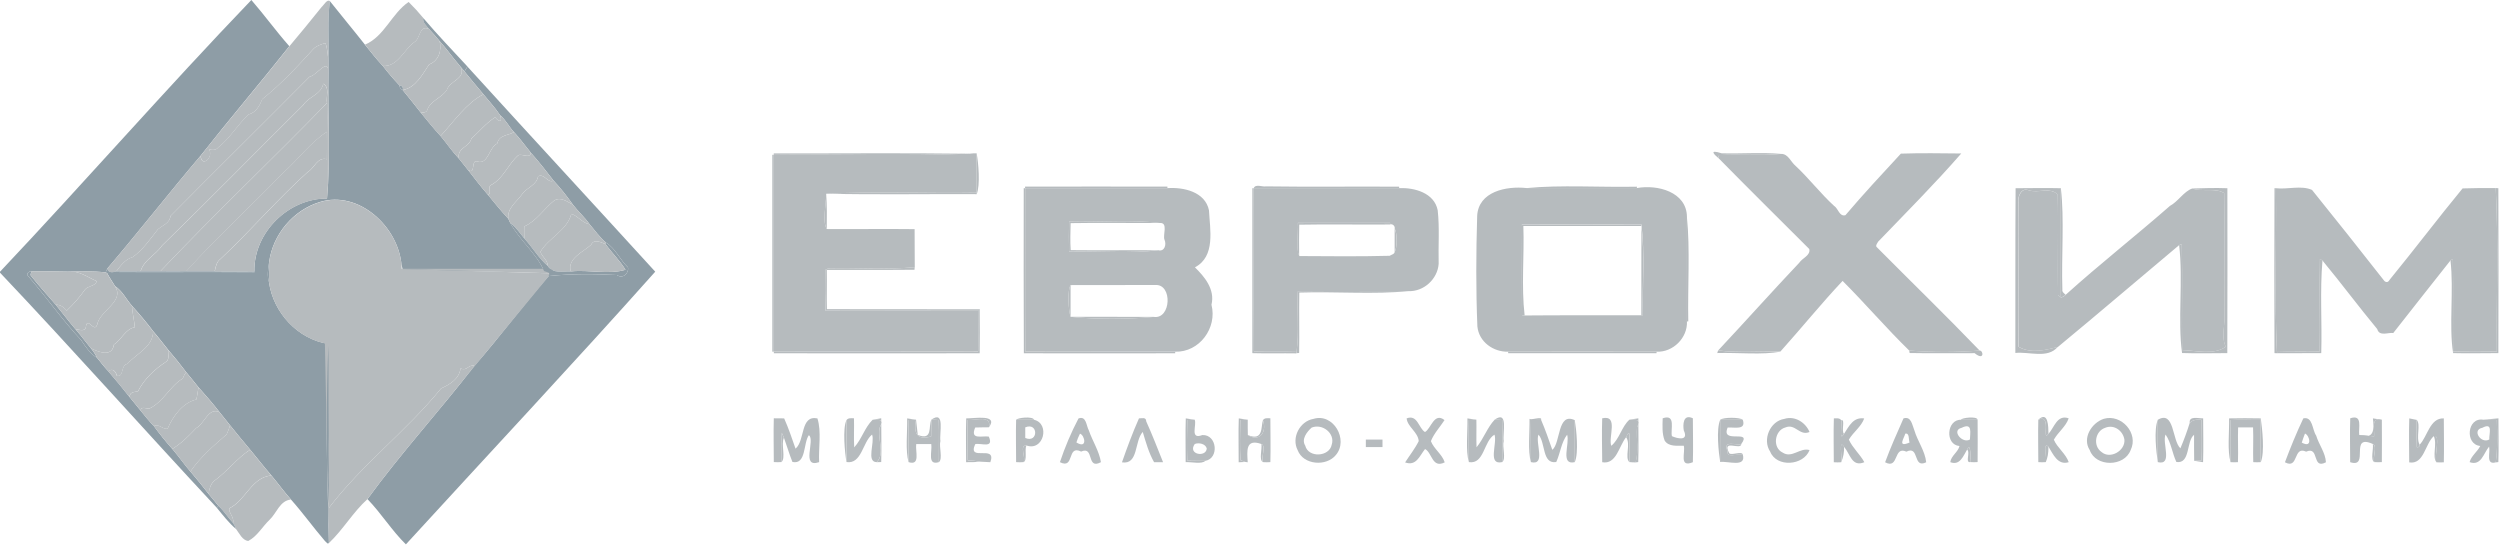 <?xml version="1.0" encoding="UTF-8"?> <svg xmlns="http://www.w3.org/2000/svg" width="1651" height="360" viewBox="0 0 1651 360" fill="none"> <g clip-path="url(#clip0_260_251)"> <path fill-rule="evenodd" clip-rule="evenodd" d="M0 179.46C55.92 120.24 109.6 58.77 166 0C174.6 9.91 182.35 20.66 191.07 30.51C171.8 54.85 151.63 78.51 132.44 102.89C111.58 127.43 91.76 152.89 70.87 177.36C70.452 178.191 70.085 179.045 69.77 179.92C61.48 178.92 53.1 179.17 44.77 179.4C36.77 179.33 28.85 178.99 20.89 179.18C19.11 178.94 16.83 180.96 18.73 182.48C30.73 196.26 41.11 211.31 53.61 224.63C56.52 229.03 59.52 233.54 64.12 236.33C66.56 239.33 68.88 242.38 71.53 245.18C76.38 250.75 81.06 256.49 85.65 262.29C88.06 265.21 90.39 268.19 92.82 271.11C95.71 274.57 98.46 278.18 101.63 281.4C105.421 286.627 109.479 291.653 113.79 296.46C117.95 301.3 121.56 306.58 125.74 311.4C129.92 316.22 133.9 321.19 137.8 326.24C139.99 328.82 142.16 331.41 144.27 334.06L143.15 335.3C95.15 283.83 48.39 231.14 0 180.06V179.46V179.46ZM306.72 47.18C307.34 46.09 308.03 45.04 308.72 44.01C349.91 89.27 391.48 134.2 432.72 179.42C378.72 240.02 322.92 299.52 268.05 359.5C258.72 350.38 251.78 338.98 242.66 329.6C264.82 299.16 290.35 271.27 313.36 241.49C330.29 222.3 345.36 201.55 362.24 182.33C377.24 180.71 392.43 180.86 407.48 181.63C411.39 184.57 415.57 180.1 414.7 176.58C409.44 171.58 406.41 163.92 400.08 160.15C395.96 156.64 392.86 152.15 389.37 148.09C386.11 143.42 381.73 139.65 378.29 135.09C374.397 129.497 370.12 124.181 365.49 119.18C360.68 112.98 355.87 106.77 350.62 100.93C346.87 96.37 343.46 91.53 339.42 87.22C336.11 83.68 333.99 79.16 330.21 76.01C326.98 71.11 322.93 66.84 319.26 62.28C315.01 57.3 310.86 52.24 306.72 47.18Z" fill="#8E9DA6"></path> <path fill-rule="evenodd" clip-rule="evenodd" d="M212.4 4.619C213.76 3.539 216.01 -0.791 217.87 0.749C216.14 13.569 217.4 26.549 216.87 39.45C216.32 35.77 216.26 31.939 214.94 28.45C212.11 29.239 209.12 30.169 206.99 32.3C196.41 43.989 185.57 55.59 173.27 65.469C171.41 69.779 169.18 74.24 164.27 75.559C156.96 82.189 152.04 91.23 144.15 97.35C142.62 99.35 140.27 99.139 138.07 98.7C141.38 103.529 133.29 111.239 132.5 102.919C151.69 78.499 171.86 54.919 191.13 30.54C198.33 22 205.41 13.35 212.4 4.619Z" fill="#B6BBBE"></path> <path fill-rule="evenodd" clip-rule="evenodd" d="M216.86 39.45C217.4 26.55 216.14 13.57 217.86 0.75C225.49 10.4 233.42 19.81 241 29.5C244.86 34.23 248.6 39.07 252.77 43.5C256.217 47.97 259.888 52.263 263.77 56.36C263.785 57.03 263.998 57.68 264.382 58.228C264.767 58.777 265.306 59.198 265.93 59.44C269.997 64.393 273.997 69.393 277.93 74.44C282.18 79.61 286.36 84.85 290.93 89.77C295.09 94.62 298.58 100.03 303.01 104.65C305.01 107.19 307.01 109.65 309.01 112.16C313.26 117.63 317.46 123.16 322.01 128.37C326.49 133.77 330.84 139.29 335.65 144.37C336.05 145.257 336.46 146.147 336.88 147.04C342.94 158.51 354.14 167.04 359.27 178.89C328.86 179.39 298.43 179.05 268.02 179.1C265.38 179.74 265.9 176.47 265.16 174.87C262.96 149.68 236.87 125.44 211.16 133.41C193.62 138.77 180.21 154.78 177.75 172.89C177.09 177.32 176.24 182.05 177.65 186.43C180.52 206.5 196.65 223.98 216.87 227.11L216.79 227.97C215.44 262.68 215.5 297.74 216.63 332.42C216.76 333.15 217.01 334.6 217.14 335.33C216.92 343.05 216.95 350.75 217.2 358.47C216.45 359.87 215.41 357.78 214.69 357.4C206.93 348.4 200 338.67 192.07 329.79C187.58 324.68 183.57 319.17 179.2 313.95C174.38 308.38 169.85 302.58 165.2 296.95C160.73 291.62 156.27 286.29 151.94 280.86C149.66 277.93 147.3 275.09 145 272.18C140.59 266.51 135.89 261.08 131.08 255.75C128.35 252.44 125.76 249.02 122.95 245.75C119.17 240.75 115.27 235.84 111.15 231.1C107.79 226.98 104.64 222.69 101.15 218.72C96.77 212.9 92.06 207.34 87.15 201.93C83.37 197.65 80.86 192.15 75.97 188.93C74.2 186.01 72.26 183.2 70.65 180.2C103.04 179.95 135.45 180.31 167.84 180.03L167.97 179.1C167.61 153.43 190.46 131 215.97 131.04C218.33 105.04 216.46 75.63 216.88 48.32C216.86 45.44 216.93 42.45 216.86 39.45Z" fill="#8E9DA6"></path> <path fill-rule="evenodd" clip-rule="evenodd" d="M241.01 29.501C253.86 24.111 258.67 8.871 269.86 1.301C273.305 4.684 276.566 8.249 279.63 11.981C278.9 14.881 281.69 16.911 283.2 19.031C276.66 16.531 277.78 25.481 273.64 27.841C266.56 32.901 262.81 44.211 252.82 43.541C248.61 39.071 244.86 34.231 241.01 29.501Z" fill="#B6BBBE"></path> <path fill-rule="evenodd" clip-rule="evenodd" d="M283.16 19.021C281.65 16.901 278.86 14.871 279.59 11.971C288.93 22.971 298.96 33.391 308.74 43.971C308.03 44.971 307.34 46.051 306.74 47.141C305.87 46.141 305.02 45.061 304.13 44.041C299.33 38.501 295.13 32.461 290.24 27.041C287.95 24.301 285.64 21.571 283.16 19.021Z" fill="#8E9DA6"></path> <path fill-rule="evenodd" clip-rule="evenodd" d="M273.6 27.831C277.74 25.471 276.6 16.52 283.16 19.02C285.64 21.57 287.95 24.291 290.22 27.02C292.04 33.02 289.67 40.261 283.36 42.55C278.95 49.13 274.51 57.901 265.94 59.45C266.078 59.104 266.127 58.728 266.084 58.358C266.041 57.987 265.906 57.633 265.692 57.328C265.477 57.022 265.19 56.775 264.857 56.608C264.523 56.441 264.153 56.359 263.78 56.37C259.898 52.273 256.227 47.981 252.78 43.511C262.77 44.2 266.52 32.891 273.6 27.831Z" fill="#B6BBBE"></path> <path fill-rule="evenodd" clip-rule="evenodd" d="M290.22 27.039C295.11 32.499 299.31 38.539 304.11 44.039C308.05 52.039 297.18 52.979 295.11 59.379C291.72 64.609 284.53 66.319 282.24 72.379C281.88 74.489 279.55 74.129 277.96 74.489C274.027 69.422 270.027 64.422 265.96 59.489C274.53 57.939 278.96 49.169 283.38 42.589C289.67 40.299 292.04 33.079 290.22 27.039Z" fill="#B6BBBE"></path> <path fill-rule="evenodd" clip-rule="evenodd" d="M206.98 32.299C209.11 30.169 212.1 29.239 214.93 28.449C216.25 31.969 216.31 35.799 216.86 39.449C216.93 42.449 216.86 45.449 216.86 48.449C217.13 37.029 209.5 49.739 204.4 50.719C173.91 81.509 142.95 111.899 112.53 142.719C112.11 147.449 107.34 148.819 104.22 151.509C99.15 157.919 94.32 165.079 87.59 169.839C82.69 171.239 79.72 175.369 76.77 179.229C73.39 180.419 71.41 179.799 70.85 177.389C91.74 152.869 111.56 127.459 132.42 102.919C133.21 111.239 141.3 103.529 137.99 98.699C140.19 99.139 142.54 99.349 144.07 97.349C151.96 91.229 156.88 82.189 164.19 75.559C169.19 74.239 171.38 69.779 173.19 65.469C185.56 55.559 196.4 43.959 206.98 32.299Z" fill="#B6BBBE"></path> <path fill-rule="evenodd" clip-rule="evenodd" d="M204.42 50.71C209.52 49.71 217.15 37.02 216.88 48.44C216.46 75.75 218.33 105.18 215.97 131.16C215.97 122.49 216.06 113.81 215.97 105.16C216.023 99.113 216.023 93.063 215.97 87.01C216.063 80.69 216.063 74.356 215.97 68.01C215.2 63.88 218.02 57.84 213.5 55.26C212.13 62.45 203.84 63.72 200.21 69.37C169.09 100.25 138.39 131.62 106.97 162.16C102.83 168.36 94.97 171.66 92.81 179.16C87.48 179.16 82.16 179.29 76.81 179.16C79.76 175.3 82.73 171.16 87.629 169.77C94.359 165.01 99.19 157.85 104.26 151.44C107.38 148.75 112.15 147.38 112.57 142.65C142.97 111.89 173.93 81.5 204.42 50.71Z" fill="#B6BBBE"></path> <path fill-rule="evenodd" clip-rule="evenodd" d="M304.11 44.08C305 45.08 305.85 46.14 306.72 47.18C310.86 52.24 315.01 57.3 319.26 62.3C308.26 67.75 299.7 80.3 290.92 89.84C286.37 84.92 282.19 79.68 277.92 74.51C279.51 74.15 281.84 74.51 282.2 72.4C284.49 66.4 291.68 64.65 295.07 59.4C297.18 53.02 308.05 52.05 304.11 44.08Z" fill="#B6BBBE"></path> <path fill-rule="evenodd" clip-rule="evenodd" d="M213.46 55.301C217.98 57.881 215.16 63.921 215.93 68.051C179.63 105.441 141.64 141.301 105.86 179.191C101.514 179.231 97.18 179.231 92.86 179.191C95.03 171.681 102.86 168.381 107.02 162.191C138.44 131.651 169.14 100.281 200.26 69.401C203.8 63.741 212.09 62.471 213.46 55.301Z" fill="#B6BBBE"></path> <path fill-rule="evenodd" clip-rule="evenodd" d="M263.78 56.39C264.153 56.378 264.523 56.46 264.857 56.627C265.19 56.794 265.477 57.041 265.692 57.347C265.906 57.652 266.041 58.006 266.084 58.377C266.127 58.747 266.078 59.123 265.94 59.47C265.316 59.228 264.777 58.806 264.392 58.258C264.008 57.71 263.795 57.059 263.78 56.39Z" fill="#8E9DA6"></path> <path fill-rule="evenodd" clip-rule="evenodd" d="M319.26 62.301C322.93 66.861 326.98 71.131 330.21 76.031C332 80.651 329.62 80.931 327.01 77.431C321.01 81.251 316.53 86.821 311.31 91.521C309.75 97.421 301.79 97.311 303 104.721C298.57 100.101 295.08 94.721 290.92 89.841C299.7 80.301 308.3 67.751 319.26 62.301Z" fill="#B6BBBE"></path> <path fill-rule="evenodd" clip-rule="evenodd" d="M105.86 179.189C141.69 141.289 179.68 105.439 215.98 68.029C216.06 74.349 216.06 80.683 215.98 87.029C204.98 94.029 196.91 105.469 186.98 114.179C165.87 136.089 143.31 156.679 122.98 179.249C117.18 179.299 111.5 179.219 105.86 179.189Z" fill="#B6BBBE"></path> <path fill-rule="evenodd" clip-rule="evenodd" d="M330.21 76.029C333.99 79.179 336.11 83.699 339.42 87.239C335.98 89.489 329.63 88.939 328.37 94.779C322.81 97.359 322.48 108.989 315.23 106.649C310.7 105.189 314.43 115.829 309.03 112.229C307.03 109.739 304.96 107.229 303.03 104.719C301.82 97.309 309.78 97.419 311.34 91.519C316.56 86.819 321.08 81.249 327.04 77.429C329.62 80.929 332 80.649 330.21 76.029Z" fill="#B6BBBE"></path> <path fill-rule="evenodd" clip-rule="evenodd" d="M186.91 114.14C196.86 105.43 204.91 93.95 215.91 86.99C215.99 93.037 215.99 99.087 215.91 105.14C209.38 103.54 207.85 110.87 203.24 113.54C183.11 131.63 165.59 152.28 145.66 170.94C142.95 172.87 142.39 176.18 141.75 179.2C135.443 179.254 129.13 179.254 122.81 179.2C143.24 156.64 165.8 136.05 186.91 114.14Z" fill="#B6BBBE"></path> <path fill-rule="evenodd" clip-rule="evenodd" d="M339.42 87.24C343.42 91.55 346.87 96.39 350.62 100.95C349.81 105.03 344.95 101.3 342.27 102.52C335.56 108.4 332.73 117.35 324.72 121.94C321.18 123.16 325.39 128.29 322.04 128.44C317.48 123.22 313.28 117.7 309.04 112.23C314.44 115.83 310.71 105.23 315.24 106.65C322.49 108.99 322.82 97.36 328.38 94.78C329.63 88.94 335.98 89.49 339.42 87.24Z" fill="#B6BBBE"></path> <path fill-rule="evenodd" clip-rule="evenodd" d="M350.62 100.949C355.87 106.789 360.68 112.999 365.49 119.199C362.06 121.579 359.49 114.199 355.35 116.429C354.35 122.369 348.04 123.729 344.86 128.139C341.34 133.279 334.78 137.339 335.68 144.479C330.87 139.359 326.52 133.839 322.04 128.479C325.39 128.329 321.18 123.199 324.72 121.979C332.72 117.389 335.56 108.439 342.27 102.559C344.95 101.299 349.86 105.029 350.62 100.949Z" fill="#B6BBBE"></path> <path fill-rule="evenodd" clip-rule="evenodd" d="M511 101.3C554.09 101.41 597.2 100.92 640.27 101.53C597.27 103.26 554.08 101.77 511.01 102.28L511 101.3Z" fill="#B6BBBE"></path> <path fill-rule="evenodd" clip-rule="evenodd" d="M640.27 101.501C641.834 101.292 643.413 101.208 644.99 101.251C644.99 109.911 644.99 118.571 644.99 127.251C611.92 127.831 578.46 126.251 545.61 127.941C545.73 134.851 542.83 145.941 546.01 151.251C565.32 151.391 584.65 151.091 604.01 151.321C604.1 159.691 604.01 168.071 604.11 176.451C585.17 178.321 566.06 176.751 547.05 177.221L545.05 178.221C544.91 187.221 544.89 196.221 545.11 205.171C578.74 205.351 612.38 205.171 646.01 205.251C646.01 214.251 646.19 223.251 645.96 232.171C600.96 232.321 556.01 232.171 511.04 232.221C511.04 188.888 511.04 145.554 511.04 102.221C554.11 101.711 597.28 103.221 640.3 101.471L640.27 101.501ZM677.02 124.241C708.35 124.241 739.67 124.241 771.02 124.241C781.65 123.521 795.92 126.651 798.41 138.901C799.04 151.601 802.88 169.301 789.14 176.541C795.31 182.611 802.54 190.971 800.06 201.251C804 216.581 792.06 232.781 776.06 232.251C743.06 232.161 710.06 232.361 677.11 232.181C676.89 196.181 677.11 160.181 677.04 124.241H677.02ZM706.02 146.291C705.867 152.911 705.867 159.531 706.02 166.151C725.4 165.791 747.14 167.441 765.02 165.271C769.02 166.271 770.51 161.581 769.02 158.271C767.76 155.341 771.64 146.831 765.96 147.271C747.85 144.981 725.67 146.861 705.96 146.331L706.02 146.291ZM707.02 209.231C723.02 210.951 745.9 210.871 762.02 209.281C773.41 210.911 774.44 187.561 763.02 188.201C744.34 188.311 725.67 188.201 707.02 188.281C704.7 192.281 705.67 205.101 707.02 209.231ZM828.02 124.231C860.02 124.231 892.04 124.231 924.08 124.231C934.17 123.841 947.23 127.391 949.46 138.881C950.76 150.581 949.77 162.481 950.09 174.271C949.37 184.271 940.3 192.671 930.09 192.271C905.77 192.321 881.44 192.091 857.09 192.341C856.46 205.681 858.03 219.131 856.26 232.411C846.88 232.101 837.49 232.411 828.12 232.191C827.86 196.191 828.12 160.191 827.99 124.251L828.02 124.231ZM857.12 147.231C857.53 154.111 855.7 164.091 858.07 169.101C877.94 169.221 897.85 169.441 917.73 168.921C918.85 168.161 921.11 167.841 921.04 166.151C922.83 164.211 922.8 153.261 921.04 151.151C921.133 150.738 921.12 150.308 921.002 149.901C920.884 149.495 920.666 149.124 920.366 148.825C920.067 148.525 919.696 148.307 919.29 148.189C918.883 148.071 918.453 148.058 918.04 148.151L917.99 147.201C897.69 147.148 877.387 147.148 857.08 147.201L857.12 147.231ZM975.51 142.771C976.22 126.401 994.86 122.771 1008.06 124.181C1032.39 124.181 1056.73 124.181 1081.06 124.181C1094.55 121.731 1113.85 126.681 1114.06 143.181C1114.02 166.201 1114.02 189.224 1114.06 212.251C1114.57 223.161 1104.78 232.761 1094.06 232.251C1061.39 232.178 1028.73 232.178 996.06 232.251C986.26 232.571 976.66 225.811 975.66 215.561C974.66 191.381 974.79 166.971 975.52 142.801L975.51 142.771ZM1005.01 148.221L1005.14 149.221C1004.95 168.861 1005.02 188.511 1005.14 208.141L1006.92 208.341C1032.62 208.081 1058.33 208.341 1084.03 208.191H1085.03C1084.59 188.831 1086.35 166.911 1084.09 149.191V148.241C1057.75 148.071 1031.4 148.181 1005.09 148.241L1005.01 148.221ZM1432.86 136.081C1438.4 133.171 1442.18 126.391 1447.77 124.481C1454.43 126.821 1463.11 123.841 1468.9 127.561C1469.25 154.111 1468.9 180.681 1469.07 207.241C1469.67 214.521 1466.69 222.121 1469.92 229.011C1461.92 234.691 1450.34 231.491 1441.06 231.191C1440.84 207.831 1441.3 184.451 1440.91 161.091L1439.13 161.851C1412.42 184.221 1385.87 206.991 1359.05 229.121C1350.63 231.311 1340.99 233.671 1333.13 229.031C1333.45 197.521 1332.64 165.821 1333.13 134.251C1332.13 130.531 1334.84 123.551 1339.7 125.641C1345.7 127.821 1354.26 123.361 1358.91 128.501C1359.49 150.621 1358.69 172.801 1359.19 194.941L1361.1 196.491C1362.3 196.22 1363.39 195.576 1364.21 194.651C1386.54 174.501 1410.28 155.911 1432.91 136.081H1432.86ZM1503.02 124.301C1510.75 125.221 1519.6 122.231 1526.85 125.411C1542.92 145.351 1558.86 165.411 1574.67 185.591C1576.06 186.761 1577.26 186.401 1578.29 184.531C1594.53 164.711 1610 144.191 1626.29 124.431C1633.56 124.161 1640.86 124.161 1648.19 124.191C1650.02 160.101 1648.61 196.191 1648.91 232.191C1639.26 232.381 1629.64 232.261 1620.02 232.191C1619.88 211.791 1620.18 191.391 1619.9 170.991L1618.29 171.991C1605.77 187.991 1592.98 203.861 1580.5 219.941C1577.17 219.391 1571.36 222.441 1569.92 217.311C1557.58 202.441 1546.08 186.921 1533.76 172.061L1532.09 171.011C1531.74 191.401 1532.23 211.801 1531.94 232.191C1522.5 232.401 1513.09 232.081 1503.69 232.441C1502.02 196.581 1503.48 160.301 1503.02 124.301Z" fill="#B6BBBE"></path> <path fill-rule="evenodd" clip-rule="evenodd" d="M644.99 101.301C646.15 107.441 647.48 122.231 644.99 128.301V127.301C645.03 118.571 644.98 109.911 644.99 101.301Z" fill="#B6BBBE"></path> <path fill-rule="evenodd" clip-rule="evenodd" d="M1134.64 104.24C1132.71 102.58 1127.76 98.29 1136.97 101.24C1149.97 101.63 1163.18 100.48 1176.21 101.64C1162.58 102.94 1148.9 101.72 1135.27 102.43C1135.12 102.89 1134.8 103.79 1134.64 104.24Z" fill="#B6BBBE"></path> <path fill-rule="evenodd" clip-rule="evenodd" d="M304.15 243.3C308.55 245.3 309.15 240.61 313.36 241.51C310.902 244.691 308.416 247.851 305.908 250.995C284.941 277.278 262.452 302.432 242.66 329.62C233.12 338.23 226.61 349.77 217.22 358.62C217.114 355.358 217.048 352.1 217.023 348.842C216.989 344.389 217.033 339.938 217.16 335.48C239.21 306.53 268.36 284.78 291.26 256.55C297.03 253.89 303.22 250.3 304.15 243.3Z" fill="#B6BBBE"></path> <path d="M304.15 243.3C308.55 245.3 309.15 240.61 313.36 241.51C310.902 244.691 308.416 247.851 305.908 250.995L364 180.5L259 177.5L232.5 193.5L214.5 223.5L217.023 348.842C216.989 344.389 217.033 339.938 217.16 335.48C239.21 306.53 268.36 284.78 291.26 256.55C297.03 253.89 303.22 250.3 304.15 243.3Z" fill="#B6BBBE"></path> <path d="M259 177.5L364 180.5L366 177.5C330.833 177.514 260.2 177.534 259 177.5Z" fill="#B6BBBE"></path> <path fill-rule="evenodd" clip-rule="evenodd" d="M1176.21 101.641C1180.98 101.531 1182.53 106.861 1185.75 109.491C1194.75 117.891 1202.17 127.681 1211.24 135.981C1214.02 137.681 1214.7 143.261 1218.73 142.101C1230.52 128.231 1242.97 114.811 1255.34 101.461C1268.61 101.001 1281.91 101.221 1295.21 101.361C1277.78 121.361 1258.82 140.361 1240.34 159.581C1239.86 160.641 1238.61 161.741 1239.2 162.991C1261.86 185.851 1285.07 208.301 1307.35 231.511C1291.87 232.726 1276.33 232.726 1260.85 231.511C1245.64 216.691 1231.85 200.511 1216.85 185.511C1202.85 200.371 1189.57 216.811 1175.77 232.161C1162.06 231.931 1148.28 233.051 1134.64 231.461C1152.64 212.271 1170.18 192.601 1188.27 173.461C1190.17 170.461 1195.84 168.671 1194.85 164.461C1174.77 144.401 1154.58 124.461 1134.67 104.201C1134.83 103.751 1135.15 102.851 1135.3 102.391C1148.86 101.721 1162.58 102.941 1176.21 101.641Z" fill="#B6BBBE"></path> <path fill-rule="evenodd" clip-rule="evenodd" d="M510.03 102.24H511.03C511.03 145.574 511.03 188.907 511.03 232.24H510.03C509.983 188.914 509.983 145.58 510.03 102.24Z" fill="#B6BBBE"></path> <path fill-rule="evenodd" clip-rule="evenodd" d="M355.35 116.429C359.46 114.219 362.06 121.579 365.49 119.199C370.12 124.2 374.397 129.516 378.29 135.109C374.42 133.219 370.56 129.859 366.12 132.349C359.34 137.659 354.34 145.989 346.25 149.529C346.09 152.159 346.25 154.779 346.25 157.429C343.33 153.839 340.67 149.919 336.92 147.149C336.5 146.256 336.09 145.366 335.69 144.479C334.79 137.339 341.35 133.279 344.87 128.139C348.04 123.729 354.4 122.369 355.35 116.429Z" fill="#B6BBBE"></path> <path fill-rule="evenodd" clip-rule="evenodd" d="M827.96 124.239C829.13 121.239 834.1 123.629 835.96 123.079C865.27 123.519 894.6 123.079 923.96 123.289L924.02 124.229C892.02 124.229 860 124.229 827.96 124.229V124.239ZM676.96 123.239C708.28 123.239 739.61 123.139 770.96 123.239V124.169C739.62 124.229 708.3 124.169 676.96 124.169V123.239Z" fill="#B6BBBE"></path> <path fill-rule="evenodd" clip-rule="evenodd" d="M1008 124.231C1030.42 121.971 1057 123.801 1081 123.291V124.241C1056.67 124.241 1032.33 124.237 1008 124.231Z" fill="#B6BBBE"></path> <path fill-rule="evenodd" clip-rule="evenodd" d="M676.07 124.301H677.07C677.07 160.301 676.92 196.301 677.14 232.241C710.14 232.421 743.14 232.241 776.14 232.311L776.06 233.311C742.76 233.311 709.45 233.391 676.15 233.311C676.017 196.917 675.99 160.581 676.07 124.301Z" fill="#B6BBBE"></path> <path fill-rule="evenodd" clip-rule="evenodd" d="M827.05 124.301H827.96C828.13 160.301 827.83 196.301 828.09 232.241C837.46 232.451 846.85 232.151 856.23 232.461L856.11 233.371C846.41 233.211 836.72 233.511 827.04 233.221C826.98 196.881 826.983 160.574 827.05 124.301Z" fill="#B6BBBE"></path> <path fill-rule="evenodd" clip-rule="evenodd" d="M1331.1 124.3C1341.03 124.3 1351.03 124.03 1360.99 124.3C1360.99 148.35 1360.99 172.41 1360.99 196.46L1359.08 194.91C1358.58 172.77 1359.38 150.59 1358.8 128.47C1354.15 123.33 1345.64 127.79 1339.59 125.61C1334.73 123.52 1332 130.5 1333.02 134.22C1332.58 165.79 1333.39 197.49 1333.02 229C1340.88 233.64 1350.52 231.28 1358.94 229.09C1352.24 237.09 1340.09 232.09 1330.94 233.09C1331.01 196.86 1330.86 160.56 1331.1 124.3Z" fill="#B6BBBE"></path> <path fill-rule="evenodd" clip-rule="evenodd" d="M1360.99 124.301C1363.39 144.401 1361.27 169.301 1361.99 191.211C1361.69 192.831 1363.08 193.671 1364.12 194.621C1363.3 195.546 1362.21 196.19 1361.01 196.461C1360.96 172.441 1361.02 148.381 1360.99 124.301Z" fill="#B6BBBE"></path> <path fill-rule="evenodd" clip-rule="evenodd" d="M1447.74 124.48C1455.45 124.21 1463.21 124.03 1470.96 124.3C1470.96 160.6 1471.1 196.91 1470.91 233.2C1460.91 233.2 1450.91 233.51 1441 233.14C1441 232.65 1441 231.68 1441 231.19C1450.28 231.49 1461.82 234.69 1469.86 229.01C1466.63 222.12 1469.61 214.52 1469.01 207.24C1468.81 180.68 1469.19 154.11 1468.84 127.56C1463.08 123.84 1454.4 126.82 1447.74 124.48Z" fill="#B6BBBE"></path> <path fill-rule="evenodd" clip-rule="evenodd" d="M1502.07 124.301H1503.02C1503.48 160.301 1502.02 196.601 1503.69 232.451L1503.99 233.291L1502.07 233.211C1501.93 196.884 1501.93 160.581 1502.07 124.301Z" fill="#B6BBBE"></path> <path fill-rule="evenodd" clip-rule="evenodd" d="M1648.19 124.17L1649.92 124.31C1650.03 160.6 1650.09 196.91 1649.92 233.2C1639.92 233.2 1629.92 233.45 1620.01 233.2V232.25C1629.63 232.25 1639.25 232.41 1648.9 232.25C1648.61 196.19 1650.02 160.08 1648.19 124.17Z" fill="#B6BBBE"></path> <path fill-rule="evenodd" clip-rule="evenodd" d="M545.6 127.919C578.45 126.189 611.91 127.809 644.98 127.229V128.229C611.86 128.049 578.7 128.679 545.6 127.919Z" fill="#B6BBBE"></path> <path fill-rule="evenodd" clip-rule="evenodd" d="M546 151.23C542.82 145.94 545.72 134.83 545.6 127.92C546.19 135.67 546.1 143.46 546 151.23Z" fill="#B6BBBE"></path> <path fill-rule="evenodd" clip-rule="evenodd" d="M211.18 133.52C236.9 125.52 262.99 149.79 265.18 174.98C265.149 176.798 265.283 178.616 265.58 180.41C265.34 205.26 242.58 230.14 216.88 227.22C196.7 224.09 180.53 206.61 177.66 186.54C177.77 182.02 177.78 177.54 177.76 173C180.23 154.89 193.64 138.88 211.18 133.52Z" fill="#B6BBBE"></path> <path fill-rule="evenodd" clip-rule="evenodd" d="M366.12 132.35C370.56 129.86 374.42 133.22 378.29 135.11C381.73 139.65 386.11 143.42 389.37 148.11C384.62 147.38 381.84 142.65 377.31 141.26C374.51 152.26 362.21 157.1 356.92 166.26C357.83 169.65 361.75 171.69 361.76 175.65C355.69 170.51 351.64 163.3 346.24 157.44C346.24 154.79 346.09 152.17 346.24 149.54C354.34 145.99 359.34 137.66 366.12 132.35Z" fill="#B6BBBE"></path> <path fill-rule="evenodd" clip-rule="evenodd" d="M377.31 141.24C381.84 142.63 384.62 147.36 389.37 148.09C392.86 152.18 395.96 156.64 400.08 160.15L399.93 161.21C396.8 160.09 392.39 157.47 390.37 161.63C385.59 166.18 374.23 170.77 376.99 179.26C371.63 179.13 365.12 180.89 361.76 175.64C361.76 171.64 357.83 169.64 356.92 166.25C362.21 157.08 374.51 152.21 377.31 141.24Z" fill="#B6BBBE"></path> <path fill-rule="evenodd" clip-rule="evenodd" d="M1114.02 143.221C1116.24 164.341 1114.47 189.491 1114.94 212.221L1114.01 212.331C1113.98 189.284 1113.99 166.247 1114.02 143.221Z" fill="#B6BBBE"></path> <path fill-rule="evenodd" clip-rule="evenodd" d="M706.05 146.3C725.72 146.83 747.9 144.95 766.05 147.24C746.4 147.4 726.74 147 707.05 147.36C706.94 153.29 706.65 159.26 707.1 165.19C726.4 165.42 745.71 165.12 765.02 165.28C747.15 167.45 725.41 165.8 706.02 166.16C705.914 159.533 705.924 152.913 706.05 146.3Z" fill="#B6BBBE"></path> <path fill-rule="evenodd" clip-rule="evenodd" d="M336.91 147.15C340.66 149.92 343.32 153.84 346.24 157.43C351.64 163.29 355.69 170.5 361.76 175.64C365.12 180.89 371.63 179.13 376.99 179.26C388.8 177.93 401.72 181.57 413.08 178.15C409.33 172.04 404.08 167.05 399.93 161.21L400.08 160.15C406.41 163.92 409.44 171.57 414.7 176.58C415.57 180.1 411.39 184.58 407.48 181.63C392.43 180.86 377.24 180.71 362.24 182.33C362.91 181.23 362.89 180.45 362.18 180.01C361.18 179.64 360.26 179.3 359.3 179.01C354.17 167.14 342.97 158.62 336.91 147.15Z" fill="#8E9DA6"></path> <path fill-rule="evenodd" clip-rule="evenodd" d="M857.06 147.3C877.36 147.207 897.663 147.207 917.97 147.3L918.02 148.25C898.02 148.45 878.02 147.98 858.02 148.39C857.82 155.32 857.93 162.25 857.97 169.18C855.64 164.14 857.47 154.16 857.06 147.3Z" fill="#B6BBBE"></path> <path fill-rule="evenodd" clip-rule="evenodd" d="M1004.95 148.3C1031.28 148.3 1057.63 148.17 1083.95 148.3V149.25C1057.95 149.25 1031.95 149.25 1005.95 149.25H1005L1004.95 148.3Z" fill="#B6BBBE"></path> <path fill-rule="evenodd" clip-rule="evenodd" d="M1005.08 149.23H1006.03C1006.71 168.87 1004.6 188.87 1006.87 208.32L1005.09 208.12C1004.96 188.52 1004.86 168.87 1005.08 149.23Z" fill="#B6BBBE"></path> <path fill-rule="evenodd" clip-rule="evenodd" d="M1083.99 149.301C1086.25 166.991 1084.49 188.911 1084.93 208.301H1083.93C1084 188.587 1084.02 168.921 1083.99 149.301Z" fill="#B6BBBE"></path> <path fill-rule="evenodd" clip-rule="evenodd" d="M921.02 151.23C922.74 153.31 922.77 164.23 921.02 166.23C921.04 161.21 920.98 156.21 921.02 151.23Z" fill="#B6BBBE"></path> <path fill-rule="evenodd" clip-rule="evenodd" d="M390.37 161.63C392.37 157.47 396.8 160.09 399.93 161.21C404.07 167.05 409.33 172.04 413.08 178.15C401.72 181.57 388.8 177.93 376.99 179.26C374.23 170.77 385.59 166.18 390.37 161.63Z" fill="#B6BBBE"></path> <path fill-rule="evenodd" clip-rule="evenodd" d="M1439.1 161.85L1440.88 161.09C1441.27 184.45 1440.81 207.83 1441.03 231.19C1441.03 231.68 1441.03 232.65 1441.03 233.14C1438.04 211.68 1441.86 184.99 1439.1 161.85Z" fill="#B6BBBE"></path> <path fill-rule="evenodd" clip-rule="evenodd" d="M1532.09 171L1533.76 172.05C1532.01 192.36 1533.55 212.83 1532.95 233.2C1523.28 233.273 1513.61 233.297 1503.95 233.27L1503.65 232.43C1513.05 232.07 1522.46 232.43 1531.9 232.18C1532.23 211.79 1531.74 191.39 1532.09 171Z" fill="#B6BBBE"></path> <path fill-rule="evenodd" clip-rule="evenodd" d="M1618.29 171.98L1619.9 170.98C1620.18 191.38 1619.9 211.78 1620.02 232.18V233.13C1617.17 214.98 1620.61 191.91 1618.29 171.98Z" fill="#B6BBBE"></path> <path fill-rule="evenodd" clip-rule="evenodd" d="M177.67 186.54C176.26 182.16 177.11 177.43 177.77 173C177.79 177.51 177.78 182.02 177.67 186.54Z" fill="#8E9DA6"></path> <path fill-rule="evenodd" clip-rule="evenodd" d="M547 177.2C566 176.73 585.12 178.3 604.06 176.43C604.06 176.86 603.97 177.73 603.93 178.16C584.61 178.36 565.29 178.16 545.98 178.26H544.98L547 177.2Z" fill="#B6BBBE"></path> <path fill-rule="evenodd" clip-rule="evenodd" d="M69.769 179.919C70.085 179.045 70.452 178.19 70.87 177.359C71.43 179.769 73.409 180.359 76.79 179.199C82.12 179.319 87.439 179.199 92.79 179.199C97.136 179.239 101.47 179.239 105.79 179.199C111.48 179.199 117.16 179.279 122.85 179.199C129.163 179.246 135.476 179.246 141.79 179.199C150.5 179.309 159.21 179.199 167.93 179.199L167.8 180.129C135.41 180.409 103 180.049 70.609 180.299L69.769 179.919Z" fill="#8E9DA6"></path> <path fill-rule="evenodd" clip-rule="evenodd" d="M545.02 178.23H546.02C546.18 186.87 545.88 195.51 546.09 204.16C579.74 204.32 613.39 204.11 647.09 204.24L647.04 205.24H646.04C612.41 205.13 578.77 205.34 545.14 205.16C544.86 196.19 544.86 187.21 545.02 178.23Z" fill="#B6BBBE"></path> <path fill-rule="evenodd" clip-rule="evenodd" d="M18.73 182.48C16.83 180.96 19.11 178.94 20.89 179.18C20.55 180.25 19.6 181.56 20.77 182.5C25.86 188.93 31.48 195 36.86 201.3C41.24 206.64 45.39 212.18 49.86 217.42C53.44 221.49 56.6 225.91 60.08 230.06C61.663 232.002 63.025 234.115 64.14 236.36C59.54 233.57 56.54 229.06 53.63 224.66C41.11 211.3 30.71 196.3 18.73 182.48Z" fill="#8E9DA6"></path> <path fill-rule="evenodd" clip-rule="evenodd" d="M44.77 179.4C53.1 179.17 61.48 178.88 69.77 179.92L70.63 180.32C72.24 183.32 74.18 186.13 75.95 189.05C82.52 199.19 65.95 204.95 64.15 214.43C62.15 219.93 58.15 209.43 56.82 215.06C56.73 219.38 52.72 217.76 49.82 217.39C45.33 212.15 41.18 206.61 36.82 201.27C39.88 201.07 42.22 202.92 44.03 205.16C48.514 200.962 52.558 196.318 56.1 191.3C58.02 188.68 63.22 189.03 63.85 185.67C57.65 182.93 52.13 178.58 44.77 179.4Z" fill="#B6BBBE"></path> <path fill-rule="evenodd" clip-rule="evenodd" d="M707.01 209.229C705.66 205.099 704.69 192.229 707.01 188.279C706.99 195.259 706.99 202.243 707.01 209.229Z" fill="#B6BBBE"></path> <path fill-rule="evenodd" clip-rule="evenodd" d="M75.95 189.051C80.84 192.241 83.35 197.741 87.13 202.051C87.46 206.771 88.59 211.401 89.02 216.111C82.61 217.321 80.4 224.251 75.24 227.481C73.99 235.961 65.53 232.691 60.06 230.061C56.58 225.911 53.42 221.491 49.84 217.421C52.72 217.791 56.73 219.421 56.84 215.091C58.21 209.461 62.16 219.961 64.17 214.461C65.86 204.951 82.52 199.191 75.95 189.051Z" fill="#B6BBBE"></path> <path fill-rule="evenodd" clip-rule="evenodd" d="M857.06 192.299C881.37 192.049 905.7 192.299 930.06 192.229C907.91 194.599 881.76 192.419 858.06 193.229C857.84 206.519 858.2 219.819 857.96 233.109L856.13 233.239L856.25 232.329C858 219.119 856.43 205.669 857.06 192.299Z" fill="#B6BBBE"></path> <path fill-rule="evenodd" clip-rule="evenodd" d="M645.98 205.301H646.98C647.04 214.621 647.15 223.951 646.98 233.301C601.646 233.374 556.336 233.374 511.05 233.301V232.301C556.05 232.301 600.99 232.401 645.97 232.251C646.16 223.211 645.96 214.231 645.98 205.301Z" fill="#B6BBBE"></path> <path fill-rule="evenodd" clip-rule="evenodd" d="M707.01 209.23C725.34 209.28 743.67 209.17 762.01 209.28C745.86 210.87 723.05 210.95 707.01 209.23Z" fill="#B6BBBE"></path> <path fill-rule="evenodd" clip-rule="evenodd" d="M216.65 332.53C215.52 297.85 215.46 262.79 216.81 228.08C217.04 234.83 216.97 241.58 216.97 248.35C216.97 254.35 216.97 260.38 216.97 266.44C216.97 273.48 217.013 280.517 217.1 287.55C216.89 295.22 217 302.89 217.17 310.55C216.96 313.9 217.11 317.22 217.17 320.55C216.964 324.557 216.79 328.55 216.65 332.53Z" fill="#8E9DA6"></path> <path fill-rule="evenodd" clip-rule="evenodd" d="M1134.07 233.15C1134.21 232.74 1134.48 231.9 1134.61 231.48C1148.25 233.07 1162.03 231.95 1175.74 232.18C1164.56 234.55 1147.5 232.74 1134.07 233.15Z" fill="#B6BBBE"></path> <path fill-rule="evenodd" clip-rule="evenodd" d="M1260.86 231.501C1276.34 232.716 1291.88 232.716 1307.36 231.501C1309.9 231.431 1310.59 238.57 1304.05 233.23C1289.72 233.13 1275.4 233.44 1261.1 233.14C1261.03 232.74 1260.92 231.911 1260.86 231.501Z" fill="#B6BBBE"></path> <path fill-rule="evenodd" clip-rule="evenodd" d="M995.99 232.3C1028.66 232.246 1061.32 232.246 1093.99 232.3V233.25C1061.33 233.25 1028.68 233.32 995.99 233.25V232.3Z" fill="#B6BBBE"></path> <path fill-rule="evenodd" clip-rule="evenodd" d="M511.09 276.24L517.86 276.3C520.74 282.76 523.04 289.58 525.38 296.3C531.81 290.77 528.38 274.01 539.82 276.3C542.61 285.03 540.48 295.73 540.95 305.2C528.72 309.41 538.58 290.46 534.17 287.4C530.41 292.53 532.54 307.08 523.32 305.07C521.2 299.82 519.65 294.38 517.71 289.07C517.297 287.963 516.826 286.878 516.3 285.82C515.97 292.26 516 298.71 516.02 305.15C514.355 305.273 512.684 305.273 511.02 305.15C511.02 295.5 510.73 285.84 511.02 276.2L511.09 276.24ZM1389.38 276.57C1400.88 273.22 1412.58 286.08 1407.06 297.28C1402.88 308.39 1384.06 308.58 1380.06 297.23C1374.96 289.39 1381.26 279.23 1389.38 276.57V276.57ZM1390.38 282.49C1383.56 284.61 1382.03 294.43 1387.82 298.49C1393.61 303.49 1403.59 297.66 1402.96 290.36C1402.09 284.56 1396.23 280.1 1390.33 282.49H1390.38Z" fill="#B6BBBE"></path> <path fill-rule="evenodd" clip-rule="evenodd" d="M559.02 277.44C560.17 275.84 562.24 276.2 563.96 276.24C564.18 282.63 563.73 289.04 564.12 295.44C569.12 290 571.01 282.38 576.29 277.21C579.1 277.57 584.35 275.77 581.02 282.21C579.14 289.32 584.71 299.64 578.92 305.21C571.92 305.01 577.86 292.3 575.92 286.98C569.66 291.92 569.09 306.7 559.04 305.14C558.99 295.95 558.97 286.7 559.02 277.44Z" fill="#B6BBBE"></path> <path fill-rule="evenodd" clip-rule="evenodd" d="M576.29 277.21L581.96 276.21C581.96 285.85 582.23 295.5 581.96 305.14L578.96 305.24C584.75 299.64 579.18 289.32 581.06 282.24C584.35 275.77 579.1 277.57 576.29 277.21Z" fill="#B6BBBE"></path> <path fill-rule="evenodd" clip-rule="evenodd" d="M599.09 276.3L604.95 277.2C603.31 277.2 601.68 277.28 600.07 277.45C599.84 286.71 600.01 295.97 600.01 305.24C597.86 297.56 599.26 285.68 599.09 276.3Z" fill="#B6BBBE"></path> <path fill-rule="evenodd" clip-rule="evenodd" d="M615.05 277.15C624.33 270.65 620.22 286.15 621.05 291.24C619.96 295.12 622.79 302.92 620.05 305.24C619.98 295.96 620.31 286.67 619.99 277.41C618.3 277.21 616.67 277.19 615.05 277.15Z" fill="#B6BBBE"></path> <path fill-rule="evenodd" clip-rule="evenodd" d="M638.09 276.3C643.35 276.42 659.56 273.3 653.09 282.2C654.99 273.88 644.42 277.7 639.09 277.38C638.95 286.26 638.77 295.15 639.09 304.03C641.843 304.104 644.585 304.398 647.29 304.91C644.209 305.187 641.114 305.291 638.02 305.22C638.05 295.56 637.75 285.91 638.09 276.3Z" fill="#B6BBBE"></path> <path fill-rule="evenodd" clip-rule="evenodd" d="M671.08 277.24C671.68 275.92 682.08 274.66 682.94 277.24C678.973 277.227 675.02 277.227 671.08 277.24Z" fill="#B6BBBE"></path> <path fill-rule="evenodd" clip-rule="evenodd" d="M712.21 276.36C717.45 274.36 717.32 281.15 719.06 284.22C721.48 291.29 725.86 297.8 727.06 305.22C717.23 310.54 722.92 294.22 713.97 298.22C704.37 293.48 709.9 310.22 699.97 305.22C703.271 295.281 707.375 285.626 712.24 276.35L712.21 276.36ZM713.21 286.41C712.244 288.261 711.457 290.2 710.86 292.2C718.44 296.81 716.32 287.28 713.24 286.41H713.21ZM752.17 276.3C753.95 276.38 756.9 275.15 756.98 278.3C760.98 287.15 764.48 296.22 768.09 305.24H762.16C758.63 299.06 756.72 292.01 754.67 285.24C749.06 291.42 751.95 307.06 740.94 305.33C744.36 295.5 747.99 285.74 752.17 276.3Z" fill="#B6BBBE"></path> <path fill-rule="evenodd" clip-rule="evenodd" d="M783.09 276.3L788.95 277.21C787.31 277.21 785.68 277.28 784.07 277.44C783.92 286.36 783.78 295.3 784.07 304.22C788.07 304.32 792.07 304.35 796.01 304.32C793.6 306.71 787.13 304.99 783.01 305.21C783.04 295.52 782.76 285.88 783.09 276.3Z" fill="#B6BBBE"></path> <path fill-rule="evenodd" clip-rule="evenodd" d="M818.09 276.3L823.96 277.21C822.32 277.21 820.69 277.28 819.07 277.44C818.98 286.27 818.61 295.14 819.2 303.96C820.2 304.36 821.2 304.74 822.26 305.09C820.84 305.21 819.42 305.28 818.02 305.28C818.06 295.57 817.75 285.9 818.09 276.3Z" fill="#B6BBBE"></path> <path fill-rule="evenodd" clip-rule="evenodd" d="M834.06 277.46C835.15 275.8 837.25 276.22 838.95 276.24C838.95 285.89 839.22 295.55 838.95 305.19C837.322 305.31 835.688 305.31 834.06 305.19C832.61 302.26 836.36 294.46 833.06 293.24C822.39 289.44 823.57 297.88 823.99 305.3L822.31 305.04C821.31 304.69 820.25 304.31 819.25 303.91C818.66 295.09 819.03 286.22 819.12 277.39C820.74 277.23 822.37 277.2 824.01 277.16C824.01 280.51 823.96 283.91 824.08 287.28C831.11 292.08 837.01 286.05 834.06 277.46Z" fill="#B6BBBE"></path> <path fill-rule="evenodd" clip-rule="evenodd" d="M867.39 276.63C880.57 272.57 890.74 290.37 882.23 300.47C875.92 308.25 860.73 307.16 856.97 297.29C852.71 289.05 858.38 278.18 867.39 276.63V276.63ZM866.22 282.38C863.13 285.12 859.27 290.03 861.97 294.27C863.97 302.55 877.97 301.76 879.48 293.62C881.86 286.24 873.33 279.5 866.22 282.38V282.38Z" fill="#B6BBBE"></path> <path fill-rule="evenodd" clip-rule="evenodd" d="M928.94 276.3C936.16 273.46 936.89 282.88 941.05 285.3C944.99 283.3 947.05 271.94 953.96 277.43C950.96 282.06 947.05 286.15 944.96 291.33C947.01 296.57 952.34 299.93 954.1 305.33C945.73 309.59 945.73 298.77 941.1 296.54C937.43 301.12 935.33 308.01 927.93 305.38C930.93 300.68 934.49 296.28 936.93 291.29C936.42 285.3 929.5 281.92 928.94 276.3Z" fill="#B6BBBE"></path> <path fill-rule="evenodd" clip-rule="evenodd" d="M969.09 276.3L974.97 277.21C973.32 277.21 971.68 277.28 970.06 277.44C969.84 286.71 970.01 295.98 970.01 305.26C967.86 297.54 969.26 285.69 969.09 276.3Z" fill="#B6BBBE"></path> <path fill-rule="evenodd" clip-rule="evenodd" d="M987.05 277.15C996.34 270.65 992.21 286.15 993.05 291.24C991.95 295.12 994.79 302.92 992.05 305.24C991.97 295.96 992.3 286.67 992 277.4C990.29 277.2 988.66 277.17 987.05 277.15Z" fill="#B6BBBE"></path> <path fill-rule="evenodd" clip-rule="evenodd" d="M1010.09 276.3C1009.73 278.19 1019.01 274.38 1017.71 277.3L1011.07 277.4C1010.84 286.68 1011.01 295.96 1011.01 305.25C1008.86 297.56 1010.26 285.69 1010.09 276.3Z" fill="#B6BBBE"></path> <path fill-rule="evenodd" clip-rule="evenodd" d="M1025.14 297.08C1030.74 292.61 1028.37 271.99 1039.98 277.47C1039.98 286.71 1039.98 295.954 1039.98 305.2C1030.11 307.46 1036.84 292.94 1034.93 287.08C1031.03 292.18 1030.44 299.29 1027.74 305.13C1018.29 306.6 1020.81 292.5 1016.02 287.02C1013.75 292.37 1021.13 307.66 1011.02 305.19C1011.02 295.9 1010.85 286.62 1011.08 277.34L1017.72 277.24C1020.53 283.72 1022.82 290.42 1025.15 297.08H1025.14ZM784.07 277.39C785.68 277.23 787.31 277.2 788.95 277.16C790.56 280.47 785.47 290.59 794.02 287.31C803.88 286.85 805.17 302.84 796.02 304.31C792.02 304.31 788.02 304.31 784.08 304.21C783.77 295.29 783.91 286.35 784.08 277.43L784.07 277.39ZM789.02 293.22C784.1 300.1 796.41 302.34 796.95 296.22C796.22 293.07 791.72 292.12 789.02 293.22V293.22Z" fill="#B6BBBE"></path> <path fill-rule="evenodd" clip-rule="evenodd" d="M1058.09 276.24C1069.09 273.75 1061.98 288.82 1064.09 294.42C1069.52 289.92 1070.95 281.68 1076.09 277.14C1078.95 277.57 1084.36 275.77 1081.09 282.25C1080.51 289.88 1082.35 297.92 1080.18 305.37C1078.8 305.374 1077.43 305.308 1076.06 305.17C1075.96 298.87 1076.31 292.57 1075.99 286.28C1074.6 286.03 1074.55 287.91 1073.9 288.7C1069.13 294.61 1067.46 306.97 1058.1 305.25C1058.04 295.58 1057.75 285.9 1058.09 276.24Z" fill="#B6BBBE"></path> <path fill-rule="evenodd" clip-rule="evenodd" d="M1076.05 277.14L1081.96 276.26C1081.9 285.88 1082.28 295.53 1081.89 305.16L1080.13 305.37C1082.3 297.92 1080.46 289.88 1081.04 282.25C1084.32 275.77 1078.91 277.57 1076.05 277.14Z" fill="#B6BBBE"></path> <path fill-rule="evenodd" clip-rule="evenodd" d="M1098.04 276.24C1107.04 273.11 1103.04 283.79 1104.14 288.05C1107.59 289.6 1115.41 291.55 1111.97 284.24C1111.35 280.75 1111.36 273.07 1117.97 276.24C1117.97 285.9 1118.26 295.59 1117.97 305.24C1108.58 309.1 1113.17 298.77 1111.97 294.34C1107.75 294.28 1102.04 295.2 1099.34 290.96C1097.52 286.3 1097.91 281.13 1098.04 276.24Z" fill="#B6BBBE"></path> <path fill-rule="evenodd" clip-rule="evenodd" d="M1136.02 277.24C1137.91 275.47 1149.12 275.47 1150.95 277.24C1145.93 277.23 1141 277.24 1136.02 277.24Z" fill="#B6BBBE"></path> <path fill-rule="evenodd" clip-rule="evenodd" d="M1178.39 276.63C1185.3 274.43 1192.39 278.94 1195.01 285.29C1188.34 288.13 1185.69 279.52 1179.09 282.29C1171.97 284.14 1170.29 295.59 1177.29 298.9C1183.46 302.9 1188.66 295.37 1195.03 297.22C1191.03 307.59 1173.27 308.86 1169.03 298.27C1163.71 290.36 1168.96 278.06 1178.39 276.63Z" fill="#B6BBBE"></path> <path fill-rule="evenodd" clip-rule="evenodd" d="M1211.08 276.3C1212.75 276.3 1214.85 275.86 1215.94 277.52C1216.88 278.97 1214.11 292.67 1217.75 286.57C1221.23 281.2 1224 275.28 1231.12 276.35C1229.19 281.77 1223.9 285.35 1220.99 290.35C1223.51 295.86 1228.31 299.94 1231.22 305.23C1222.91 308.76 1221.79 299.6 1217.81 295.08C1214.01 289.2 1216.76 302.89 1215.95 305.27C1214.32 305.39 1212.67 305.39 1211.04 305.27C1211.03 295.54 1210.77 285.89 1211.08 276.3Z" fill="#B6BBBE"></path> <path fill-rule="evenodd" clip-rule="evenodd" d="M1257.08 276.3C1262.25 274.66 1262.78 280.76 1264.23 284.14C1266.33 291.33 1271.3 297.77 1272.06 305.28C1263.06 309.77 1267.8 293.92 1258.98 298.28C1250.23 294.2 1254.25 310.28 1244.92 305.28C1248.53 295.46 1252.86 285.87 1257.08 276.28V276.3ZM1258.23 286.44C1257.48 289.35 1252.79 295.78 1261.07 292.25C1260.37 290.3 1261.12 285.72 1258.23 286.39V286.44Z" fill="#B6BBBE"></path> <path fill-rule="evenodd" clip-rule="evenodd" d="M1294.97 277.21C1295.21 275.93 1305.84 274.62 1305.97 277.21C1302.22 277.23 1298.65 277.3 1294.97 277.21Z" fill="#B6BBBE"></path> <path fill-rule="evenodd" clip-rule="evenodd" d="M1346.07 277.16C1352.79 271.11 1352.71 281.95 1352.81 286.46C1348.02 292.49 1355.31 272.83 1346.07 277.16Z" fill="#B6BBBE"></path> <path fill-rule="evenodd" clip-rule="evenodd" d="M1352.86 286.46C1356.69 282.27 1358.51 273.58 1366.15 276.26C1364.32 281.73 1359.15 285.36 1356.36 290.39C1358.65 295.76 1364.25 299.59 1366.18 305.22C1358.89 307.5 1355.87 299.84 1352.83 295.03C1348.62 291.03 1352.28 303.9 1351 305.19C1349.37 305.31 1347.73 305.31 1346.1 305.19C1346.1 295.85 1345.83 286.49 1346.1 277.19C1355.31 272.83 1348.02 292.49 1352.86 286.46Z" fill="#B6BBBE"></path> <path fill-rule="evenodd" clip-rule="evenodd" d="M1425.01 277.22C1436.1 270.7 1434.36 290.87 1439.93 296.07C1442.26 290.608 1444.31 285.031 1446.07 279.36C1448.07 277.07 1450.9 277.01 1453.92 277.2C1454.04 286.2 1454.21 295.2 1453.92 304.12C1452.29 304.26 1450.64 304.28 1449.03 304.32C1448.86 298.59 1449.03 292.87 1448.96 287.15C1443.7 291.23 1446.67 306.53 1437.28 305.1C1434.51 299.21 1433.86 292.37 1430.14 286.96C1427.68 292.31 1435.14 307.67 1425.01 305.19C1424.98 295.863 1424.98 286.54 1425.01 277.22Z" fill="#B6BBBE"></path> <path fill-rule="evenodd" clip-rule="evenodd" d="M1446.07 279.36C1445.48 274.45 1451.73 276.36 1454.96 276.29C1454.96 285.93 1455.23 295.59 1454.91 305.23L1449.03 304.32C1450.64 304.32 1452.29 304.26 1453.92 304.12C1454.21 295.12 1454.04 286.12 1453.92 277.2C1450.86 277.01 1448.09 277.07 1446.07 279.36Z" fill="#B6BBBE"></path> <path fill-rule="evenodd" clip-rule="evenodd" d="M1472.09 276.3C1479.04 276.17 1486.01 276.14 1493.02 276.3V277.3C1486.35 277.38 1479.73 276.93 1473.1 277.4C1472.87 286.68 1473.04 295.95 1473.05 305.23C1470.86 297.57 1472.27 285.7 1472.09 276.3Z" fill="#B6BBBE"></path> <path fill-rule="evenodd" clip-rule="evenodd" d="M1493.02 276.3C1493.93 283.04 1495.76 298.52 1493.02 305.21C1493.02 295.89 1493.02 286.58 1493.02 277.27V276.3Z" fill="#B6BBBE"></path> <path fill-rule="evenodd" clip-rule="evenodd" d="M1521.08 276.3C1527.42 274.87 1526.9 283.72 1529.59 287.65C1531.4 293.65 1535.72 298.97 1536.05 305.28C1526.53 310.36 1531.98 294.33 1522.97 298.28C1514.22 294.16 1518.24 310.28 1508.97 305.28C1512.65 295.49 1516.62 285.76 1521.12 276.28L1521.08 276.3ZM1522.21 286.3C1521.41 288.3 1520.72 290.3 1520.09 292.3C1527.38 296.3 1525.3 287.5 1522.21 286.3Z" fill="#B6BBBE"></path> <path fill-rule="evenodd" clip-rule="evenodd" d="M1552.09 276.24C1560.59 273.39 1557.35 282.73 1558.04 287.24L1567.85 288.17C1568.26 283.33 1565.53 275.08 1572.97 277.17C1572.97 286.51 1573.11 295.86 1572.97 305.17C1571.33 305.285 1569.69 305.285 1568.05 305.17C1566.59 302.24 1570.34 294.44 1567.05 293.22C1551.05 286.04 1565.26 309.55 1552.05 305.22C1552.05 295.55 1551.76 285.88 1552.1 276.22L1552.09 276.24ZM639.09 277.36C644.43 277.68 655 273.86 653.09 282.18C650.01 282.27 647.09 282.18 644.02 282.33C640.45 290.82 648.56 287.6 653.02 288.33C656.57 296.5 647.83 292.33 644.02 293.33C638.55 305.41 658.42 293.1 654.02 305.24L647.32 304.88C644.614 304.368 641.872 304.074 639.12 304C638.76 295.12 638.94 286.23 639.12 277.35L639.09 277.36ZM970.09 277.36C971.71 277.2 973.35 277.17 975 277.13C975.15 283.21 974.86 289.3 975.11 295.39C979.76 289.81 982.23 282.23 987.11 277.12C988.72 277.12 990.35 277.12 991.99 277.33C992.29 286.6 991.99 295.89 992.04 305.17C982.16 307.42 988.92 292.9 986.97 287.04C979.7 291.28 980.34 306.75 970.07 305.18C970.01 295.93 969.86 286.66 970.06 277.39L970.09 277.36Z" fill="#B6BBBE"></path> <path fill-rule="evenodd" clip-rule="evenodd" d="M1567.08 276.3L1572.97 277.21C1565.53 275.21 1568.26 283.42 1567.85 288.21L1558.04 287.28C1567.86 290.48 1567.95 283.81 1567.08 276.3Z" fill="#B6BBBE"></path> <path fill-rule="evenodd" clip-rule="evenodd" d="M1591.08 276.3C1592.32 276.54 1594.78 277.04 1595.99 277.3C1595.99 283.3 1595.77 289.3 1596.07 295.3C1597.36 295.55 1597.96 295.01 1597.9 293.7C1603.17 288.28 1604.66 275.89 1613.9 276.3C1613.9 285.95 1614.16 295.62 1613.9 305.3C1612.27 305.42 1610.62 305.42 1608.99 305.3C1607.25 301.74 1612.18 286.54 1607.22 288.06C1601.42 293.31 1600.78 306.96 1591.04 305.36C1591.02 295.58 1590.76 285.91 1591.08 276.3Z" fill="#B6BBBE"></path> <path fill-rule="evenodd" clip-rule="evenodd" d="M1639.97 277.18L1649.97 276.27C1649.97 285.89 1650.27 295.54 1649.91 305.16L1648.2 305.37C1649.5 296.09 1649.13 286.67 1648.92 277.37C1645.69 277.2 1643.04 277.23 1639.97 277.18Z" fill="#B6BBBE"></path> <path fill-rule="evenodd" clip-rule="evenodd" d="M559.01 305.21C557.95 299.06 556.34 283.04 559.01 277.44C558.97 286.7 558.99 295.95 559.01 305.21Z" fill="#B6BBBE"></path> <path fill-rule="evenodd" clip-rule="evenodd" d="M600.07 277.4C601.68 277.23 603.31 277.2 604.95 277.15C603.29 285.71 605.29 291.08 614.95 288.22C614.95 285.45 615.06 279.92 615.09 277.15C616.71 277.15 618.34 277.21 619.96 277.37C620.28 286.63 619.96 295.92 620.02 305.2C612.13 307.61 615.74 298.13 615.02 293.26H605.07C604.4 298.08 608 307.74 600.01 305.19C600.01 295.92 599.86 286.66 600.07 277.4Z" fill="#B6BBBE"></path> <path fill-rule="evenodd" clip-rule="evenodd" d="M604.95 277.15C605.23 279.67 605.81 284.7 606.09 287.21C616.24 291.21 612.94 281.54 615.09 277.15C615.09 279.92 614.98 285.45 614.95 288.22C605.29 291.08 603.29 285.71 604.95 277.15Z" fill="#B6BBBE"></path> <path fill-rule="evenodd" clip-rule="evenodd" d="M671.08 277.24C675.02 277.24 678.974 277.24 682.94 277.24C693.54 279.72 689.31 298.24 677.83 294.19C672.83 293.86 677.83 302.74 675.93 305.19C674.303 305.31 672.668 305.31 671.04 305.19C671.04 295.88 670.78 286.55 671.04 277.24H671.08ZM677.08 282.24C677.08 283.99 677.08 287.51 677.08 289.24C685.8 292.98 685.86 278.51 677.04 282.24H677.08Z" fill="#B6BBBE"></path> <path fill-rule="evenodd" clip-rule="evenodd" d="M824.03 287.3C834.58 291.6 832.6 281.75 834.03 277.48C837.01 286.05 831.11 292.08 824.03 287.3Z" fill="#B6BBBE"></path> <path fill-rule="evenodd" clip-rule="evenodd" d="M1039.98 277.47C1040.98 283.27 1042.73 299.02 1039.98 305.2C1040 295.933 1040 286.69 1039.98 277.47Z" fill="#B6BBBE"></path> <path fill-rule="evenodd" clip-rule="evenodd" d="M1136.01 305.15C1135.01 298.83 1133.27 283.68 1136.01 277.24C1135.98 286.54 1135.98 295.844 1136.01 305.15Z" fill="#B6BBBE"></path> <path fill-rule="evenodd" clip-rule="evenodd" d="M1136.02 277.24C1141.02 277.24 1145.93 277.24 1150.95 277.24C1153.23 284.24 1145.6 282.07 1140.95 282.33C1136.12 293.67 1157.41 283.04 1149.95 293.19C1146.73 294.45 1137.33 290.07 1140.95 298.19C1140.28 302.92 1148.05 299.19 1150.95 300.19C1153.29 308.95 1141.51 304.41 1135.95 305.07C1135.96 295.817 1135.99 286.54 1136.02 277.24Z" fill="#B6BBBE"></path> <path fill-rule="evenodd" clip-rule="evenodd" d="M1215.94 277.469C1218.8 276.689 1215.83 284.369 1217.75 286.519C1214.11 292.619 1216.86 278.919 1215.94 277.469Z" fill="#B6BBBE"></path> <path fill-rule="evenodd" clip-rule="evenodd" d="M1294.01 294.55C1284.37 293.72 1285.48 277.03 1295.01 277.21C1298.69 277.21 1302.26 277.21 1306.01 277.21C1306.01 286.52 1306.17 295.84 1306.01 305.16C1304.38 305.281 1302.75 305.281 1301.12 305.16C1301.25 304.22 1301.87 291.22 1299.12 296.84C1296.55 301.04 1294.41 307.67 1287.97 305.21C1288.48 300.97 1293.11 298.6 1294.06 294.53L1294.01 294.55ZM1295.37 282.55C1288.48 284.24 1295.98 293.27 1300.95 290.23C1300.95 286.03 1302.97 278.77 1295.37 282.57V282.55Z" fill="#B6BBBE"></path> <path fill-rule="evenodd" clip-rule="evenodd" d="M1425.01 305.19C1424.01 298.73 1422.29 283.79 1425.01 277.19C1424.98 286.53 1424.98 295.864 1425.01 305.19Z" fill="#B6BBBE"></path> <path fill-rule="evenodd" clip-rule="evenodd" d="M1473.06 277.36C1479.69 276.89 1486.31 277.36 1492.98 277.26C1492.98 286.57 1492.98 295.88 1492.98 305.2C1491.34 305.315 1489.69 305.315 1488.05 305.2C1487.77 297.55 1488.26 289.9 1487.92 282.27H1478.05C1477.76 289.91 1478.24 297.56 1477.94 305.21C1476.3 305.325 1474.65 305.325 1473.01 305.21C1473 295.91 1472.86 286.64 1473.06 277.36Z" fill="#B6BBBE"></path> <path fill-rule="evenodd" clip-rule="evenodd" d="M1595.99 277.24C1598.91 280.54 1595.29 288.84 1597.9 293.63C1597.96 294.94 1597.36 295.48 1596.07 295.23C1595.77 289.23 1595.99 283.23 1595.99 277.24Z" fill="#B6BBBE"></path> <path fill-rule="evenodd" clip-rule="evenodd" d="M1637.98 294.51C1627.68 293.62 1629.16 275.39 1639.98 277.18C1643.05 277.18 1645.7 277.18 1648.92 277.34C1649.13 286.67 1649.5 296.09 1648.2 305.34C1641.37 307.22 1644.74 298.78 1643.81 294.93C1640.16 299.18 1638.65 307.98 1630.93 305.19C1632.04 301 1636.07 298.33 1637.99 294.48L1637.98 294.51ZM1639.33 282.51C1632.25 283.84 1638.33 293.34 1643.94 290.24C1643.63 286.68 1646.74 278.58 1639.33 282.52V282.51Z" fill="#B6BBBE"></path> <path fill-rule="evenodd" clip-rule="evenodd" d="M516.27 285.86C516.797 286.918 517.267 288.003 517.68 289.11C515.62 293.44 519.17 302.73 515.99 305.19C515.97 298.75 515.94 292.3 516.27 285.86Z" fill="#B6BBBE"></path> <path fill-rule="evenodd" clip-rule="evenodd" d="M1073.86 288.7C1074.51 287.91 1074.56 286.03 1075.95 286.28C1076.27 292.57 1075.95 298.87 1076.02 305.17C1072.76 302.12 1077.17 293.2 1073.86 288.7Z" fill="#B6BBBE"></path> <path fill-rule="evenodd" clip-rule="evenodd" d="M1607.24 287.95C1612.24 286.43 1607.24 301.63 1609.01 305.19C1606.01 301.68 1609.72 293.14 1607.24 287.95Z" fill="#B6BBBE"></path> <path fill-rule="evenodd" clip-rule="evenodd" d="M902 290.3H913V295.25H902V290.3Z" fill="#B6BBBE"></path> <path fill-rule="evenodd" clip-rule="evenodd" d="M833.01 293.24C836.33 294.46 832.58 302.24 834.01 305.19C831.29 303.75 833.6 296.71 833.01 293.24Z" fill="#B6BBBE"></path> <path fill-rule="evenodd" clip-rule="evenodd" d="M1140.96 298.24C1137.39 290.08 1146.79 294.46 1149.96 293.24C1149.85 297.68 1136.88 289.62 1141.96 299.24C1143.19 301.13 1150.61 297.42 1150.96 300.35C1148.06 299.24 1140.29 302.97 1140.96 298.24Z" fill="#B6BBBE"></path> <path fill-rule="evenodd" clip-rule="evenodd" d="M1215.95 305.19C1216.76 302.81 1214.01 289.12 1217.81 295C1217.98 298.495 1217.34 301.982 1215.95 305.19V305.19Z" fill="#B6BBBE"></path> <path fill-rule="evenodd" clip-rule="evenodd" d="M1567.01 293.24C1570.32 294.46 1566.57 302.24 1568.01 305.19C1565.26 303.75 1567.59 296.7 1567.01 293.24Z" fill="#B6BBBE"></path> <path fill-rule="evenodd" clip-rule="evenodd" d="M675.93 305.19C677.8 302.75 672.87 293.87 677.83 294.19C676.45 297.2 678.64 304.05 675.93 305.19Z" fill="#B6BBBE"></path> <path fill-rule="evenodd" clip-rule="evenodd" d="M1350.95 305.191C1352.23 303.901 1348.57 291.02 1352.78 295.03C1352.86 299.3 1352.22 302.661 1350.95 305.191Z" fill="#B6BBBE"></path> <path fill-rule="evenodd" clip-rule="evenodd" d="M1299.07 296.86C1301.8 291.24 1301.18 304.24 1301.07 305.18C1297.63 305.59 1301.38 298.85 1299.07 296.86Z" fill="#B6BBBE"></path> <path fill-rule="evenodd" clip-rule="evenodd" d="M203.3 113.54C207.91 110.87 209.44 103.54 215.97 105.14C216.06 113.81 215.97 122.49 215.97 131.14C190.44 131.14 167.59 153.53 167.97 179.2C159.25 179.2 150.54 179.29 141.83 179.2C142.47 176.2 143.03 172.87 145.74 170.94C165.67 152.28 183.19 131.63 203.32 113.54H203.3ZM141.37 317.65C150.07 311.41 156.37 302.65 165.18 297.01C169.87 302.69 174.4 308.49 179.18 314.01C166.08 315.08 162.27 330.48 151.34 335.71C151.01 338.88 154.83 341.54 153.86 345.3C150.47 341.68 147.86 337.39 144.23 334.01C142.12 331.36 139.95 328.77 137.76 326.19C138.1 323.12 139.02 319.86 141.37 317.65Z" fill="#B6BBBE"></path> <path fill-rule="evenodd" clip-rule="evenodd" d="M20.86 179.18C28.86 178.99 36.78 179.33 44.74 179.4C52.1 178.58 57.62 182.93 63.82 185.69C63.19 189.05 57.99 188.69 56.07 191.32C52.527 196.331 48.483 200.968 44 205.16C42.19 202.92 39.85 201.07 36.79 201.27C31.45 195 25.87 188.93 20.74 182.5C19.6 181.56 20.55 180.3 20.86 179.18Z" fill="#B6BBBE"></path> <path fill-rule="evenodd" clip-rule="evenodd" d="M87.13 202.02C91.99 207.43 96.7 213.02 101.13 218.81C101.13 229.03 90.13 233.52 84.13 240.29C79.49 241.21 82.13 249.05 77.3 248.21C76.51 245.42 74.57 242.79 71.59 245.21C68.94 242.41 66.59 239.32 64.18 236.36C63.066 234.116 61.704 232.002 60.12 230.06C65.59 232.69 74.05 235.96 75.3 227.48C80.46 224.25 82.67 217.32 89.08 216.11C88.59 211.37 87.46 206.74 87.13 202.02Z" fill="#B6BBBE"></path> <path fill-rule="evenodd" clip-rule="evenodd" d="M84.07 240.3C90.12 233.53 101.12 229.04 101.07 218.82C104.61 222.82 107.76 227.08 111.07 231.2C110.73 233.79 112.16 237.39 109.58 238.94C102.09 243.89 95.16 250.31 91.08 258.43C88.31 258.92 85.48 259.02 85.59 262.3C81 256.5 76.32 250.76 71.47 245.19C74.47 242.8 76.39 245.43 77.18 248.19C82.06 249.05 79.43 241.21 84.07 240.3Z" fill="#B6BBBE"></path> <path fill-rule="evenodd" clip-rule="evenodd" d="M111.13 231.19C115.25 235.93 119.13 240.83 122.93 245.84C121.958 247.093 121.201 248.499 120.69 250C112.35 254.8 107.96 265.3 98.83 269.72C96.66 270.05 93.1 268.05 92.83 271.11C90.4 268.19 88.07 265.21 85.66 262.29C85.55 259.01 88.38 258.91 91.15 258.42C95.23 250.3 102.15 243.88 109.65 238.93C112.22 237.38 110.79 233.78 111.13 231.19Z" fill="#B6BBBE"></path> <path fill-rule="evenodd" clip-rule="evenodd" d="M120.69 250C121.201 248.499 121.958 247.093 122.93 245.84C125.74 249.08 128.33 252.5 131.06 255.84C130.59 258.48 130.34 261.21 129.67 263.84C120.59 266.02 114.19 274.91 110.67 283.13C107.4 283.8 104.83 279.48 101.62 281.43C98.45 278.21 95.7 274.6 92.81 271.14C93.09 268.08 96.65 270.08 98.81 269.75C107.96 265.3 112.35 254.8 120.69 250Z" fill="#B6BBBE"></path> <path fill-rule="evenodd" clip-rule="evenodd" d="M129.67 263.81C130.34 261.18 130.59 258.45 131.06 255.81C135.87 261.14 140.57 266.57 144.98 272.24C137.72 268.66 135.09 279.8 129.52 282.74C124.71 287.83 119.79 292.8 113.79 296.46C109.48 291.653 105.421 286.627 101.63 281.4C104.84 279.4 107.41 283.77 110.68 283.1C114.19 274.88 120.59 265.99 129.67 263.81Z" fill="#B6BBBE"></path> <path fill-rule="evenodd" clip-rule="evenodd" d="M129.52 282.74C135.09 279.8 137.72 268.66 144.98 272.24C147.28 275.15 149.64 277.99 151.92 280.92C151.329 282.98 150.566 284.987 149.64 286.92C141.03 294.37 132.21 301.99 125.74 311.43C121.56 306.61 117.95 301.33 113.79 296.49C119.79 292.8 124.71 287.83 129.52 282.74Z" fill="#B6BBBE"></path> <path fill-rule="evenodd" clip-rule="evenodd" d="M149.64 286.89C150.566 284.957 151.329 282.95 151.92 280.89C156.25 286.32 160.71 291.65 165.18 296.98C156.36 302.67 150.07 311.38 141.37 317.62C139.02 319.83 138.1 323.09 137.8 326.21C133.9 321.16 129.93 316.21 125.74 311.37C132.21 301.96 141.03 294.3 149.64 286.89Z" fill="#B6BBBE"></path> <path fill-rule="evenodd" clip-rule="evenodd" d="M151.38 335.76C162.31 330.53 166.12 315.13 179.22 314.06C183.59 319.28 187.6 324.79 192.09 329.9C184.82 330.61 182.69 338.9 178.03 343.28C173.37 347.66 169.9 354.17 163.91 357.28C160.07 356.79 158.06 352.28 155.98 349.49C155.414 348.059 154.718 346.684 153.9 345.38C154.86 341.59 151.05 338.93 151.38 335.76Z" fill="#B6BBBE"></path> <path fill-rule="evenodd" clip-rule="evenodd" d="M144.27 334.06C147.93 337.44 150.51 341.73 153.9 345.35C154.718 346.653 155.414 348.029 155.98 349.46C151.09 345.34 147.18 340.22 143.15 335.3L144.27 334.06Z" fill="#8E9DA6"></path> </g> <defs> <clipPath id="clip0_260_251"> <rect width="1650.07" height="359.49" fill="white"></rect> </clipPath> </defs> </svg> 